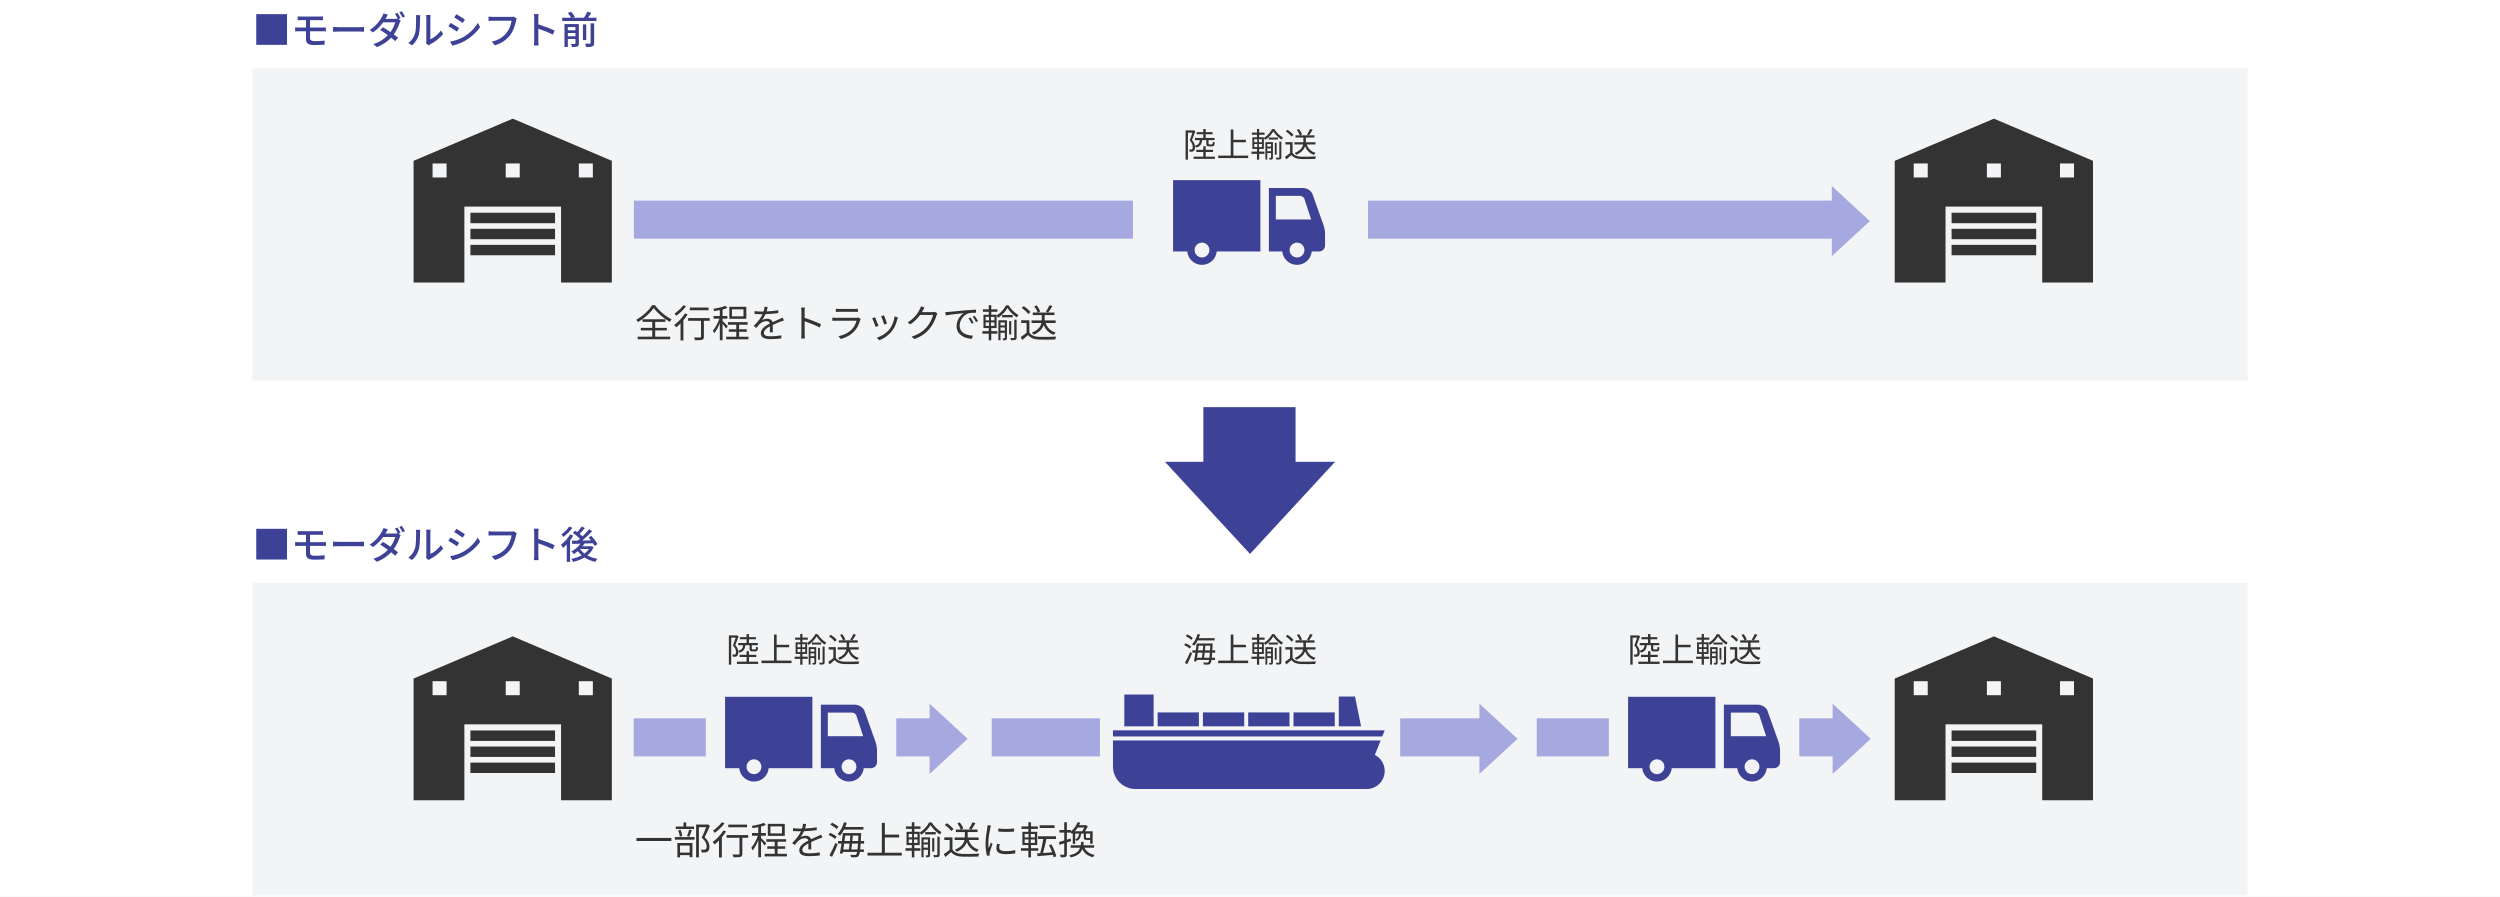 <svg width="1040" height="373" viewBox="0 0 1040 373" fill="none" xmlns="http://www.w3.org/2000/svg">
<rect width="1040" height="373" fill="#EBEBEB"/>
<g clip-path="url(#clip0_76_228)">
<rect width="1440" height="5380.65" transform="translate(-200 -3581)" fill="white"/>
<g clip-path="url(#clip1_76_228)">
<path d="M119.4 5.877V18.677H106.6V5.877H119.4ZM123.832 6.821C124.28 6.853 124.76 6.885 125.32 6.885H132.968C133.496 6.885 133.976 6.869 134.344 6.821V8.421C133.944 8.405 133.544 8.373 132.968 8.373H128.984V11.461H134.136C134.472 11.461 135.176 11.429 135.56 11.397L135.576 13.029C135.16 12.997 134.52 12.997 134.168 12.997H128.984V15.861C128.984 16.709 129.544 17.109 130.936 17.109C132.408 17.109 133.768 17.045 135.096 16.885L135 18.597C133.832 18.677 132.184 18.741 130.664 18.741C128.024 18.741 127.288 17.813 127.288 16.373V12.997H124.392C123.96 12.997 123.24 13.029 122.776 13.061V11.381C123.224 11.429 123.928 11.461 124.392 11.461H127.288V8.373H125.32C124.76 8.373 124.28 8.389 123.832 8.421V6.821ZM138.552 11.221C139.08 11.253 140.072 11.317 140.936 11.317H149.64C150.408 11.317 151.032 11.253 151.432 11.221V13.205C151.08 13.189 150.344 13.125 149.64 13.125H140.936C140.056 13.125 139.096 13.157 138.552 13.205V11.221ZM165.336 5.349C165.736 5.925 166.312 6.917 166.632 7.541L165.752 7.925L166.696 8.501C166.536 8.757 166.36 9.157 166.248 9.477C165.816 10.869 164.984 12.693 163.8 14.293C164.488 14.789 165.112 15.269 165.608 15.669L164.424 17.093C163.96 16.677 163.368 16.181 162.696 15.653C161.272 17.189 159.384 18.613 156.76 19.589L155.32 18.325C158.056 17.493 159.96 16.085 161.352 14.645C160.248 13.829 159.112 13.045 158.184 12.469L159.288 11.333C160.248 11.893 161.368 12.613 162.44 13.349C163.384 12.053 164.136 10.469 164.424 9.301H159.384C158.328 10.757 156.872 12.309 155.16 13.493L153.8 12.453C156.568 10.725 158.136 8.421 158.904 6.981C159.112 6.661 159.4 6.021 159.528 5.557L161.352 6.117C161.032 6.597 160.696 7.221 160.52 7.541C160.456 7.653 160.408 7.749 160.344 7.861H164.2C164.648 7.861 165.08 7.813 165.384 7.701L165.448 7.733C165.128 7.109 164.696 6.309 164.312 5.781L165.336 5.349ZM167.144 4.677C167.576 5.269 168.184 6.277 168.472 6.853L167.432 7.301C167.096 6.629 166.568 5.701 166.12 5.109L167.144 4.677ZM177.24 18.005C177.304 17.733 177.352 17.365 177.352 16.997V7.525C177.352 6.869 177.256 6.341 177.256 6.245H179.112C179.096 6.341 179.032 6.869 179.032 7.525V16.373C180.424 15.749 182.232 14.389 183.384 12.693L184.36 14.069C183 15.877 180.744 17.557 178.904 18.485C178.616 18.645 178.424 18.789 178.296 18.885L177.24 18.005ZM169.864 17.861C171.256 16.901 172.168 15.445 172.632 13.973C173.096 12.549 173.096 9.429 173.096 7.589C173.096 7.045 173.064 6.661 172.968 6.293H174.824C174.808 6.421 174.744 7.013 174.744 7.573C174.744 9.397 174.68 12.805 174.248 14.405C173.768 16.165 172.76 17.733 171.4 18.885L169.864 17.861ZM189.864 5.893C190.856 6.453 192.664 7.637 193.416 8.181L192.472 9.557C191.656 8.965 189.944 7.829 188.952 7.269L189.864 5.893ZM187.224 17.301C189 16.997 190.952 16.405 192.632 15.477C195.304 13.957 197.464 11.813 198.76 9.541L199.736 11.237C198.296 13.413 196.072 15.461 193.48 16.965C191.864 17.909 189.624 18.677 188.168 18.949L187.224 17.301ZM187.432 9.525C188.44 10.053 190.264 11.189 191.016 11.717L190.088 13.141C189.24 12.533 187.544 11.445 186.52 10.901L187.432 9.525ZM214.968 7.717C214.84 7.973 214.76 8.325 214.68 8.645C214.328 10.277 213.592 12.821 212.296 14.517C210.84 16.421 208.84 17.941 205.928 18.853L204.552 17.349C207.688 16.581 209.496 15.221 210.808 13.541C211.912 12.149 212.6 10.101 212.808 8.629H204.952C204.264 8.629 203.624 8.661 203.224 8.693V6.901C203.672 6.965 204.424 7.029 204.952 7.029H212.712C212.984 7.029 213.384 7.013 213.736 6.917L214.968 7.717ZM222.232 16.885V7.637C222.232 7.125 222.184 6.389 222.088 5.845H224.056C224.008 6.373 223.944 7.077 223.944 7.637V10.133C226.072 10.773 229.112 11.909 230.712 12.693L229.992 14.437C228.312 13.525 225.704 12.517 223.944 11.941V16.885C223.944 17.381 223.992 18.357 224.072 18.933H222.104C222.184 18.373 222.232 17.509 222.232 16.885ZM236.216 15.077H239.384V13.717H236.216V15.077ZM239.384 11.269H236.216V12.581H239.384V11.269ZM240.808 10.005V18.053C240.808 18.741 240.664 19.109 240.2 19.317C239.72 19.557 239 19.573 237.992 19.573C237.896 19.205 237.688 18.629 237.496 18.293C238.2 18.325 238.904 18.325 239.096 18.309C239.32 18.293 239.384 18.229 239.384 18.021V16.213H236.216V19.541H234.824V10.005H240.808ZM245.688 17.877V9.701H247.16V17.893C247.16 18.677 246.984 19.077 246.44 19.301C245.912 19.541 245.08 19.589 243.88 19.573C243.816 19.173 243.56 18.533 243.352 18.165C244.248 18.197 245.112 18.197 245.352 18.181C245.608 18.165 245.688 18.101 245.688 17.877ZM243.88 10.149V16.661H242.504V10.149H243.88ZM244.632 7.365H248.136V8.725H233.88V7.365H237.544C237.272 6.789 236.712 5.989 236.216 5.397L237.608 4.917C238.2 5.557 238.872 6.453 239.144 7.061L238.328 7.365H242.936C243.464 6.613 244.024 5.621 244.344 4.869L245.96 5.365C245.528 6.053 245.08 6.757 244.632 7.365Z" fill="#3E4297"/>
<path d="M935 28.357H105V158.357H935V28.357Z" fill="#F3F4F6"/>
<path d="M777.854 91.978L762.024 106.589V99.283H569.083V83.453H762.024V77.364L777.854 91.978Z" fill="#A6A8E0"/>
<path d="M263.684 83.453H471.302V99.283H263.684V83.453Z" fill="#A6A8E0"/>
<path d="M524.328 104.623H506.163C506.014 106.146 505.303 107.559 504.169 108.587C503.035 109.615 501.559 110.185 500.028 110.185C498.498 110.185 497.023 109.615 495.889 108.587C494.755 107.559 494.043 106.146 493.894 104.623H488.003V74.93H524.328V104.623ZM542.155 78.202C542.908 78.243 543.639 78.466 544.286 78.851C544.934 79.236 545.479 79.772 545.875 80.413L550.467 93.324C550.913 94.507 551.167 95.753 551.221 97.016V102.107C551.219 102.774 550.953 103.412 550.482 103.884C550.01 104.355 549.372 104.621 548.705 104.623H545.694C545.545 106.146 544.833 107.56 543.699 108.588C542.566 109.616 541.09 110.185 539.56 110.185C538.029 110.185 536.553 109.616 535.419 108.588C534.285 107.56 533.574 106.146 533.425 104.623H527.856V78.202H542.155ZM540.159 100.997C539.562 100.878 538.943 100.939 538.38 101.172C537.817 101.405 537.336 101.8 536.997 102.307C536.659 102.813 536.477 103.409 536.477 104.018C536.477 104.835 536.803 105.618 537.381 106.196C537.959 106.774 538.742 107.1 539.56 107.101C540.169 107.1 540.764 106.919 541.271 106.58C541.777 106.241 542.172 105.76 542.405 105.197C542.638 104.635 542.699 104.015 542.58 103.418C542.461 102.821 542.167 102.272 541.736 101.841C541.306 101.41 540.757 101.116 540.159 100.997ZM500.628 100.997C500.031 100.878 499.411 100.939 498.848 101.172C498.285 101.405 497.804 101.799 497.465 102.306C497.126 102.812 496.946 103.407 496.945 104.017C496.946 104.835 497.271 105.619 497.85 106.197C498.428 106.775 499.212 107.098 500.029 107.099C500.638 107.098 501.233 106.919 501.739 106.58C502.246 106.241 502.64 105.76 502.873 105.197C503.106 104.634 503.167 104.014 503.048 103.417C502.929 102.82 502.635 102.271 502.204 101.84C501.774 101.409 501.225 101.116 500.628 100.997ZM530.749 91.301H545.433L542.547 82.459C542.358 82.19 542.114 81.965 541.831 81.797C541.549 81.629 541.234 81.522 540.907 81.483H530.749V91.301Z" fill="#3E4297"/>
<path d="M254.524 66.901V117.537H233.393V85.944H193.176V117.537H172.046V66.901L213.307 49.357L254.524 66.901ZM230.897 106.189H195.695V101.854H230.897V106.189ZM230.897 99.517H195.695V95.182H230.897V99.517ZM230.897 92.843H195.695V88.508H230.897V92.843ZM179.944 73.824H185.777V67.991H179.944V73.824ZM210.38 73.824H216.213V67.991H210.38V73.824ZM240.793 73.824H246.626V67.991H240.793V73.824Z" fill="#333333"/>
<path d="M870.685 66.901V117.537H849.554V85.944H809.337V117.537H788.207V66.901L829.469 49.357L870.685 66.901ZM847.058 106.189H811.856V101.854H847.058V106.189ZM847.058 99.517H811.856V95.182H847.058V99.517ZM847.058 92.843H811.856V88.508H847.058V92.843ZM796.105 73.824H801.938V67.991H796.105V73.824ZM826.541 73.824H832.374V67.991H826.541V73.824ZM856.954 73.824H862.787V67.991H856.954V73.824Z" fill="#333333"/>
<path d="M271.28 126.949H272.464C274.128 129.285 276.912 131.621 279.408 132.853C279.104 133.157 278.816 133.573 278.624 133.909C276.176 132.485 273.376 130.133 271.936 128.117C270.656 130.053 268.08 132.421 265.392 133.989C265.248 133.717 264.912 133.301 264.656 133.045C267.392 131.541 270.048 129.013 271.28 126.949ZM272.56 137.445V140.053H278.8V141.141H265.28V140.053H271.344V137.445H266.576V136.389H271.344V133.893H267.296V132.821H276.8V133.893H272.56V136.389H277.408V137.445H272.56ZM294.768 127.941V129.061H286.96V127.941H294.768ZM284.288 126.965L285.424 127.413C284.384 128.821 282.752 130.373 281.328 131.381C281.152 131.125 280.832 130.661 280.624 130.437C281.952 129.541 283.488 128.101 284.288 126.965ZM284.944 130.373L286.048 130.789C285.552 131.605 284.944 132.421 284.288 133.205V141.621H283.104V134.517C282.496 135.141 281.888 135.717 281.296 136.181C281.12 135.941 280.704 135.429 280.464 135.189C282.112 134.021 283.84 132.181 284.944 130.373ZM295.232 132.309V133.445H292.816V140.053C292.816 140.789 292.64 141.157 292.112 141.349C291.568 141.525 290.672 141.525 289.104 141.525C289.056 141.205 288.896 140.709 288.72 140.373C289.856 140.405 290.912 140.405 291.216 140.389C291.52 140.373 291.616 140.309 291.616 140.037V133.445H286.272V132.309H295.232ZM309.296 131.605V128.677H304.496V131.605H309.296ZM310.464 127.637V132.629H303.408V127.637H310.464ZM302.768 135.733L302.048 136.677C301.792 136.229 301.136 135.349 300.592 134.693V141.541H299.44V134.469C298.784 136.085 297.936 137.685 297.12 138.661C297.008 138.325 296.72 137.861 296.528 137.573C297.536 136.453 298.64 134.389 299.28 132.565H296.832V131.445H299.44V129.013C298.656 129.173 297.84 129.301 297.104 129.413C297.04 129.141 296.88 128.757 296.736 128.485C298.528 128.197 300.624 127.733 301.792 127.205L302.624 128.101C302.048 128.341 301.344 128.565 300.592 128.741V131.445H302.592V132.565H300.592V133.541C301.088 133.957 302.448 135.365 302.768 135.733ZM307.472 140.085H311.36V141.157H302.096V140.085H306.288V138.021H303.184V136.981H306.288V135.077H302.816V134.021H311.008V135.077H307.472V136.981H310.656V138.021H307.472V140.085ZM319.36 127.701C319.264 128.181 319.136 128.805 318.896 129.557C320.528 129.477 322.272 129.333 323.776 129.061L323.76 130.245C322.176 130.501 320.192 130.629 318.448 130.693C318.08 131.541 317.552 132.453 317.008 133.173C317.616 132.789 318.544 132.581 319.232 132.581C320.272 132.581 321.12 133.093 321.376 134.021C322.464 133.493 323.44 133.109 324.272 132.725C324.752 132.517 325.136 132.341 325.584 132.101L326.112 133.301C325.696 133.413 325.12 133.637 324.688 133.813C323.792 134.149 322.656 134.613 321.44 135.189C321.456 136.117 321.472 137.477 321.488 138.261H320.256C320.288 137.653 320.304 136.613 320.304 135.765C318.816 136.549 317.776 137.397 317.776 138.453C317.776 139.701 319.024 139.893 320.672 139.893C321.92 139.893 323.632 139.749 325.04 139.509L325.008 140.789C323.792 140.949 322.016 141.077 320.624 141.077C318.336 141.077 316.496 140.581 316.496 138.629C316.496 136.741 318.4 135.557 320.272 134.581C320.112 133.893 319.536 133.589 318.816 133.589C317.808 133.589 316.784 134.085 316.064 134.757C315.6 135.189 315.152 135.781 314.608 136.421L313.52 135.621C315.536 133.669 316.608 132.021 317.216 130.725C316.976 130.725 316.736 130.725 316.512 130.725C315.824 130.725 314.768 130.693 313.888 130.629V129.429C314.736 129.541 315.856 129.605 316.592 129.605C316.928 129.605 317.296 129.605 317.648 129.589C317.872 128.901 318.016 128.181 318.048 127.589L319.36 127.701ZM333.392 138.949V129.637C333.392 129.189 333.36 128.469 333.264 127.973H334.832C334.784 128.469 334.72 129.157 334.72 129.637C334.72 130.309 334.72 131.237 334.72 132.245C336.832 132.885 339.872 134.037 341.552 134.885L341.008 136.245C339.264 135.301 336.496 134.229 334.72 133.669C334.736 136.069 334.736 138.485 334.736 138.949C334.736 139.445 334.768 140.309 334.832 140.837H333.28C333.36 140.325 333.392 139.541 333.392 138.949ZM347.696 128.437C348.112 128.501 348.624 128.517 349.136 128.517H355.424C355.936 128.517 356.496 128.501 356.88 128.437V129.765C356.496 129.733 355.952 129.717 355.408 129.717H349.136C348.64 129.717 348.128 129.733 347.696 129.765V128.437ZM358.048 132.661C357.968 132.805 357.872 133.013 357.84 133.125C357.408 134.709 356.688 136.373 355.504 137.669C353.824 139.509 351.824 140.453 349.776 141.013L348.784 139.877C351.056 139.413 353.056 138.389 354.416 136.949C355.392 135.925 356.032 134.565 356.32 133.413H347.824C347.44 133.413 346.832 133.429 346.256 133.461V132.117C346.848 132.181 347.392 132.213 347.824 132.213H356.256C356.624 132.213 356.96 132.181 357.136 132.085L358.048 132.661ZM367.728 131.141C368 131.781 368.784 133.893 368.992 134.597L367.808 135.013C367.632 134.293 366.896 132.261 366.56 131.541L367.728 131.141ZM373.52 132.037C373.408 132.373 373.344 132.629 373.28 132.837C372.848 134.597 372.16 136.309 371.008 137.749C369.536 139.637 367.584 140.869 365.792 141.557L364.736 140.485C366.592 139.941 368.624 138.725 369.936 137.077C371.072 135.685 371.904 133.653 372.144 131.605L373.52 132.037ZM364.016 131.941C364.336 132.629 365.168 134.725 365.472 135.557L364.256 136.005C364.016 135.173 363.152 132.965 362.832 132.405L364.016 131.941ZM384.592 127.925C384.32 128.341 384.032 128.885 383.888 129.189C383.776 129.413 383.648 129.637 383.504 129.861H387.84C388.272 129.861 388.624 129.813 388.88 129.701L389.952 130.357C389.824 130.581 389.664 130.949 389.584 131.205C389.152 132.821 388.16 134.981 386.736 136.709C385.28 138.485 383.376 139.957 380.368 141.061L379.216 140.021C382.144 139.157 384.144 137.701 385.6 136.005C386.848 134.533 387.824 132.469 388.16 131.013H382.752C381.776 132.357 380.432 133.781 378.688 134.949L377.584 134.117C380.336 132.469 381.92 130.149 382.608 128.709C382.768 128.437 383.008 127.861 383.104 127.445L384.592 127.925ZM393.264 129.829C393.872 129.813 394.384 129.781 394.688 129.749C395.728 129.637 398.752 129.333 401.696 129.093C403.44 128.949 404.944 128.853 406.016 128.805V130.085C405.104 130.085 403.696 130.101 402.88 130.341C400.608 131.077 399.216 133.509 399.216 135.413C399.216 138.533 402.128 139.525 404.736 139.621L404.272 140.949C401.312 140.837 397.936 139.253 397.936 135.685C397.936 133.189 399.456 131.157 400.928 130.277C399.216 130.469 395.136 130.853 393.408 131.221L393.264 129.829ZM403.712 132.053C404.08 132.581 404.688 133.573 405.024 134.277L404.208 134.661C403.84 133.893 403.376 133.061 402.896 132.405L403.712 132.053ZM405.456 131.381C405.84 131.909 406.48 132.885 406.848 133.589L406.016 133.989C405.632 133.205 405.168 132.421 404.672 131.749L405.456 131.381ZM410.016 134.117V135.573H411.44V134.117H410.016ZM410.016 131.829V133.269H411.44V131.829H410.016ZM413.68 133.269V131.829H412.24V133.269H413.68ZM413.68 135.573V134.117H412.24V135.573H413.68ZM412.368 136.469V137.749H414.88V138.805H412.368V141.589H411.312V138.805H408.688V137.749H411.312V136.469H409.12V130.933H411.312V129.717H408.88V128.693H411.312V126.965H412.368V128.693H414.928V129.717H412.368V130.933H414.592V136.469H412.368ZM416.208 137.541H418.016V136.213H416.208V137.541ZM418.016 134.133H416.208V135.365H418.016V134.133ZM418.896 133.237V140.549C418.896 140.981 418.816 141.237 418.56 141.397C418.288 141.557 417.904 141.557 417.312 141.557C417.296 141.333 417.168 140.949 417.072 140.709H417.872C417.984 140.709 418.016 140.661 418.016 140.549V138.437H416.208V141.525H415.328V133.237H418.896ZM421.28 131.045V132.005H416.88V131.045H421.28ZM420.672 133.573V139.173H419.792V133.573H420.672ZM421.936 140.405V132.981H422.912V140.421C422.912 140.933 422.8 141.205 422.448 141.381C422.064 141.509 421.504 141.525 420.576 141.525C420.528 141.285 420.4 140.885 420.272 140.629C420.928 140.645 421.52 140.645 421.696 140.629C421.872 140.613 421.936 140.581 421.936 140.405ZM418.512 127.029H419.568C420.56 128.645 422.16 130.229 423.648 131.045C423.44 131.301 423.184 131.749 423.008 132.069C421.536 131.141 419.984 129.557 419.088 128.133C418.288 129.541 416.832 131.173 415.216 132.197C415.088 131.909 414.816 131.493 414.624 131.221C416.24 130.277 417.76 128.533 418.512 127.029ZM436.576 126.965L437.792 127.365C437.232 128.277 436.592 129.333 436.064 130.005L435.088 129.653C435.6 128.917 436.256 127.765 436.576 126.965ZM439.136 134.357H434.992C435.664 136.357 437.024 137.717 439.168 138.325C438.896 138.565 438.576 139.013 438.416 139.317C436.336 138.597 434.992 137.237 434.208 135.205C433.712 136.645 432.576 138.117 430.032 139.253C429.872 139.013 429.504 138.597 429.248 138.373C432.016 137.253 432.944 135.733 433.232 134.357H429.12V133.285H433.36C433.376 133.125 433.376 132.981 433.376 132.837V131.061H429.632V130.005H431.632C431.44 129.285 430.848 128.213 430.256 127.429L431.264 127.029C431.888 127.797 432.496 128.853 432.72 129.573L431.76 130.005H438.656V131.061H434.56V132.853C434.56 132.997 434.56 133.141 434.544 133.285H439.136V134.357ZM428.672 129.829L427.728 130.613C427.232 129.845 426.048 128.789 425.008 128.085L425.888 127.365C426.912 128.037 428.128 129.061 428.672 129.829ZM428.224 133.237V138.341C428.976 139.509 430.368 140.053 432.208 140.133C433.952 140.197 437.504 140.149 439.376 140.021C439.248 140.309 439.04 140.869 438.992 141.237C437.248 141.301 433.968 141.333 432.208 141.269C430.128 141.189 428.704 140.613 427.68 139.381C426.912 140.053 426.112 140.741 425.264 141.429L424.624 140.229C425.36 139.749 426.256 139.077 427.056 138.405V134.357H424.832V133.237H428.224Z" fill="#333333"/>
<path d="M501.828 58.301H500.078C499.924 59.925 499.378 60.863 497.6 61.423C497.516 61.199 497.292 60.877 497.082 60.709C497.11 60.891 497.124 61.073 497.124 61.255C497.124 62.011 496.956 62.585 496.564 62.851C496.382 62.991 496.116 63.075 495.836 63.103C495.556 63.145 495.22 63.145 494.898 63.131C494.884 62.865 494.786 62.459 494.632 62.179C494.954 62.221 495.22 62.221 495.43 62.207C495.612 62.207 495.766 62.165 495.892 62.095C496.088 61.941 496.172 61.563 496.172 61.143C496.172 60.401 495.906 59.463 494.912 58.399C495.318 57.391 495.724 56.131 496.032 55.179H494.184V66.421H493.204V54.241H496.41L496.578 54.199L497.278 54.619C496.858 55.753 496.34 57.167 495.878 58.273C496.662 59.155 496.97 59.953 497.082 60.653C498.552 60.233 499 59.561 499.14 58.301H497.11V57.391H500.568V55.851H497.824V54.955H500.568V53.667H501.576V54.955H504.432V55.851H501.576V57.391H505.258V58.301H502.752V59.743C502.752 60.023 502.78 60.065 503.116 60.065H504.152C504.432 60.065 504.502 59.939 504.53 58.917C504.712 59.071 505.09 59.197 505.342 59.267C505.258 60.569 504.992 60.891 504.278 60.891H502.99C502.038 60.891 501.828 60.639 501.828 59.743V58.301ZM501.576 65.161H505.398V66.099H496.55V65.161H500.568V63.229H497.656V62.319H500.568V60.807H501.576V62.319H504.614V63.229H501.576V65.161ZM513.084 64.727H519.244V65.763H506.77V64.727H511.992V53.863H513.084V58.147H518.292V59.183H513.084V64.727ZM521.764 59.897V61.171H523.01V59.897H521.764ZM521.764 57.895V59.155H523.01V57.895H521.764ZM524.97 59.155V57.895H523.71V59.155H524.97ZM524.97 61.171V59.897H523.71V61.171H524.97ZM523.822 61.955V63.075H526.02V63.999H523.822V66.435H522.898V63.999H520.602V63.075H522.898V61.955H520.98V57.111H522.898V56.047H520.77V55.151H522.898V53.639H523.822V55.151H526.062V56.047H523.822V57.111H525.768V61.955H523.822ZM527.182 62.893H528.764V61.731H527.182V62.893ZM528.764 59.911H527.182V60.989H528.764V59.911ZM529.534 59.127V65.525C529.534 65.903 529.464 66.127 529.24 66.267C529.002 66.407 528.666 66.407 528.148 66.407C528.134 66.211 528.022 65.875 527.938 65.665H528.638C528.736 65.665 528.764 65.623 528.764 65.525V63.677H527.182V66.379H526.412V59.127H529.534ZM531.62 57.209V58.049H527.77V57.209H531.62ZM531.088 59.421V64.321H530.318V59.421H531.088ZM532.194 65.399V58.903H533.048V65.413C533.048 65.861 532.95 66.099 532.642 66.253C532.306 66.365 531.816 66.379 531.004 66.379C530.962 66.169 530.85 65.819 530.738 65.595C531.312 65.609 531.83 65.609 531.984 65.595C532.138 65.581 532.194 65.553 532.194 65.399ZM529.198 53.695H530.122C530.99 55.109 532.39 56.495 533.692 57.209C533.51 57.433 533.286 57.825 533.132 58.105C531.844 57.293 530.486 55.907 529.702 54.661C529.002 55.893 527.728 57.321 526.314 58.217C526.202 57.965 525.964 57.601 525.796 57.363C527.21 56.537 528.54 55.011 529.198 53.695ZM545.004 53.639L546.068 53.989C545.578 54.787 545.018 55.711 544.556 56.299L543.702 55.991C544.15 55.347 544.724 54.339 545.004 53.639ZM547.244 60.107H543.618C544.206 61.857 545.396 63.047 547.272 63.579C547.034 63.789 546.754 64.181 546.614 64.447C544.794 63.817 543.618 62.627 542.932 60.849C542.498 62.109 541.504 63.397 539.278 64.391C539.138 64.181 538.816 63.817 538.592 63.621C541.014 62.641 541.826 61.311 542.078 60.107H538.48V59.169H542.19C542.204 59.029 542.204 58.903 542.204 58.777V57.223H538.928V56.299H540.678C540.51 55.669 539.992 54.731 539.474 54.045L540.356 53.695C540.902 54.367 541.434 55.291 541.63 55.921L540.79 56.299H546.824V57.223H543.24V58.791C543.24 58.917 543.24 59.043 543.226 59.169H547.244V60.107ZM538.088 56.145L537.262 56.831C536.828 56.159 535.792 55.235 534.882 54.619L535.652 53.989C536.548 54.577 537.612 55.473 538.088 56.145ZM537.696 59.127V63.593C538.354 64.615 539.572 65.091 541.182 65.161C542.708 65.217 545.816 65.175 547.454 65.063C547.342 65.315 547.16 65.805 547.118 66.127C545.592 66.183 542.722 66.211 541.182 66.155C539.362 66.085 538.116 65.581 537.22 64.503C536.548 65.091 535.848 65.693 535.106 66.295L534.546 65.245C535.19 64.825 535.974 64.237 536.674 63.649V60.107H534.728V59.127H537.696Z" fill="#333333"/>
<path d="M538.949 192.099H555.4L520 230.448L484.6 192.099H500.599V169.357H538.949V192.099Z" fill="#3E4297"/>
<path d="M119.4 219.968V232.768H106.6V219.968H119.4ZM123.832 220.912C124.28 220.944 124.76 220.976 125.32 220.976H132.968C133.496 220.976 133.976 220.96 134.344 220.912V222.512C133.944 222.496 133.544 222.464 132.968 222.464H128.984V225.552H134.136C134.472 225.552 135.176 225.52 135.56 225.488L135.576 227.12C135.16 227.088 134.52 227.088 134.168 227.088H128.984V229.952C128.984 230.8 129.544 231.2 130.936 231.2C132.408 231.2 133.768 231.136 135.096 230.976L135 232.688C133.832 232.768 132.184 232.832 130.664 232.832C128.024 232.832 127.288 231.904 127.288 230.464V227.088H124.392C123.96 227.088 123.24 227.12 122.776 227.152V225.472C123.224 225.52 123.928 225.552 124.392 225.552H127.288V222.464H125.32C124.76 222.464 124.28 222.48 123.832 222.512V220.912ZM138.552 225.312C139.08 225.344 140.072 225.408 140.936 225.408H149.64C150.408 225.408 151.032 225.344 151.432 225.312V227.296C151.08 227.28 150.344 227.216 149.64 227.216H140.936C140.056 227.216 139.096 227.248 138.552 227.296V225.312ZM165.336 219.44C165.736 220.016 166.312 221.008 166.632 221.632L165.752 222.016L166.696 222.592C166.536 222.848 166.36 223.248 166.248 223.568C165.816 224.96 164.984 226.784 163.8 228.384C164.488 228.88 165.112 229.36 165.608 229.76L164.424 231.184C163.96 230.768 163.368 230.272 162.696 229.744C161.272 231.28 159.384 232.704 156.76 233.68L155.32 232.416C158.056 231.584 159.96 230.176 161.352 228.736C160.248 227.92 159.112 227.136 158.184 226.56L159.288 225.424C160.248 225.984 161.368 226.704 162.44 227.44C163.384 226.144 164.136 224.56 164.424 223.392H159.384C158.328 224.848 156.872 226.4 155.16 227.584L153.8 226.544C156.568 224.816 158.136 222.512 158.904 221.072C159.112 220.752 159.4 220.112 159.528 219.648L161.352 220.208C161.032 220.688 160.696 221.312 160.52 221.632C160.456 221.744 160.408 221.84 160.344 221.952H164.2C164.648 221.952 165.08 221.904 165.384 221.792L165.448 221.824C165.128 221.2 164.696 220.4 164.312 219.872L165.336 219.44ZM167.144 218.768C167.576 219.36 168.184 220.368 168.472 220.944L167.432 221.392C167.096 220.72 166.568 219.792 166.12 219.2L167.144 218.768ZM177.24 232.096C177.304 231.824 177.352 231.456 177.352 231.088V221.616C177.352 220.96 177.256 220.432 177.256 220.336H179.112C179.096 220.432 179.032 220.96 179.032 221.616V230.464C180.424 229.84 182.232 228.48 183.384 226.784L184.36 228.16C183 229.968 180.744 231.648 178.904 232.576C178.616 232.736 178.424 232.88 178.296 232.976L177.24 232.096ZM169.864 231.952C171.256 230.992 172.168 229.536 172.632 228.064C173.096 226.64 173.096 223.52 173.096 221.68C173.096 221.136 173.064 220.752 172.968 220.384H174.824C174.808 220.512 174.744 221.104 174.744 221.664C174.744 223.488 174.68 226.896 174.248 228.496C173.768 230.256 172.76 231.824 171.4 232.976L169.864 231.952ZM189.864 219.984C190.856 220.544 192.664 221.728 193.416 222.272L192.472 223.648C191.656 223.056 189.944 221.92 188.952 221.36L189.864 219.984ZM187.224 231.392C189 231.088 190.952 230.496 192.632 229.568C195.304 228.048 197.464 225.904 198.76 223.632L199.736 225.328C198.296 227.504 196.072 229.552 193.48 231.056C191.864 232 189.624 232.768 188.168 233.04L187.224 231.392ZM187.432 223.616C188.44 224.144 190.264 225.28 191.016 225.808L190.088 227.232C189.24 226.624 187.544 225.536 186.52 224.992L187.432 223.616ZM214.968 221.808C214.84 222.064 214.76 222.416 214.68 222.736C214.328 224.368 213.592 226.912 212.296 228.608C210.84 230.512 208.84 232.032 205.928 232.944L204.552 231.44C207.688 230.672 209.496 229.312 210.808 227.632C211.912 226.24 212.6 224.192 212.808 222.72H204.952C204.264 222.72 203.624 222.752 203.224 222.784V220.992C203.672 221.056 204.424 221.12 204.952 221.12H212.712C212.984 221.12 213.384 221.104 213.736 221.008L214.968 221.808ZM222.232 230.976V221.728C222.232 221.216 222.184 220.48 222.088 219.936H224.056C224.008 220.464 223.944 221.168 223.944 221.728V224.224C226.072 224.864 229.112 226 230.712 226.784L229.992 228.528C228.312 227.616 225.704 226.608 223.944 226.032V230.976C223.944 231.472 223.992 232.448 224.072 233.024H222.104C222.184 232.464 222.232 231.6 222.232 230.976ZM236.792 219.024L238.136 219.536C237.176 220.912 235.704 222.416 234.344 223.36C234.168 223.072 233.784 222.544 233.544 222.288C234.744 221.456 236.12 220.128 236.792 219.024ZM237.144 222.336L238.456 222.8C238.088 223.472 237.64 224.144 237.16 224.8V233.744H235.768V226.464C235.256 227.024 234.728 227.536 234.2 227.952C234.056 227.648 233.624 226.912 233.384 226.592C234.792 225.568 236.248 223.952 237.144 222.336ZM241.352 228.384L241.32 228.432C241.784 229.12 242.408 229.744 243.128 230.288C243.88 229.744 244.504 229.104 244.968 228.384H241.352ZM246.024 227.2L246.936 227.616C246.36 229.024 245.464 230.144 244.344 231.056C245.56 231.712 247 232.192 248.552 232.464C248.248 232.768 247.848 233.36 247.656 233.744C245.96 233.376 244.44 232.752 243.144 231.904C241.736 232.768 240.104 233.376 238.392 233.76C238.248 233.392 237.944 232.784 237.672 232.496C239.208 232.224 240.696 231.728 241.976 231.024C241.368 230.512 240.84 229.92 240.376 229.28C239.832 229.76 239.256 230.16 238.68 230.512C238.488 230.224 238.008 229.648 237.688 229.408C239.144 228.656 240.552 227.504 241.48 226.176C240.2 226.208 239.016 226.24 238.024 226.272L237.896 224.928C238.6 224.928 239.432 224.912 240.36 224.896C240.648 224.656 240.968 224.384 241.272 224.112C240.536 223.344 239.352 222.4 238.328 221.728L239.224 220.768C239.512 220.96 239.832 221.152 240.152 221.376C240.824 220.656 241.56 219.712 242.024 218.992L243.32 219.664C242.616 220.496 241.816 221.408 241.112 222.096C241.576 222.448 241.992 222.8 242.328 223.136C243.352 222.144 244.328 221.104 245.048 220.192L246.376 220.928C245.16 222.208 243.64 223.68 242.216 224.864C243.384 224.848 244.616 224.832 245.864 224.8C245.528 224.352 245.176 223.936 244.84 223.552L246.008 222.928C246.968 223.968 248.088 225.408 248.536 226.384L247.304 227.104C247.16 226.784 246.936 226.4 246.68 225.984C245.496 226.032 244.28 226.08 243.128 226.112C242.888 226.496 242.632 226.88 242.344 227.248H245.768L246.024 227.2Z" fill="#3E4297"/>
<path d="M935 242.448H105V372.448H935V242.448Z" fill="#F3F4F6"/>
<path d="M402.549 307.353L386.719 321.964V314.658H372.844V298.828H386.719V292.739L402.549 307.353Z" fill="#A6A8E0"/>
<path d="M778.207 307.353L762.377 321.964V314.658H748.502V298.828H762.377V292.739L778.207 307.353Z" fill="#A6A8E0"/>
<path d="M631.28 307.353L615.45 321.964V314.658H582.485V298.828H615.45V292.739L631.28 307.353Z" fill="#A6A8E0"/>
<path d="M263.623 298.827H293.623V314.657H263.623V298.827Z" fill="#A6A8E0"/>
<path d="M639.28 298.827H669.28V314.657H639.28V298.827Z" fill="#A6A8E0"/>
<path d="M412.549 298.827H457.585V314.657H412.549V298.827Z" fill="#A6A8E0"/>
<path d="M337.951 319.568H319.786C319.637 321.091 318.926 322.504 317.792 323.532C316.658 324.56 315.182 325.13 313.651 325.13C312.121 325.13 310.646 324.56 309.512 323.532C308.378 322.504 307.666 321.091 307.517 319.568H301.626V289.875H337.951V319.568ZM355.778 293.147C356.53 293.189 357.262 293.411 357.909 293.796C358.557 294.181 359.102 294.717 359.498 295.358L364.09 308.27C364.536 309.452 364.79 310.698 364.844 311.961V317.053C364.842 317.719 364.576 318.358 364.104 318.829C363.633 319.3 362.995 319.566 362.328 319.568H359.317C359.168 321.092 358.456 322.505 357.322 323.533C356.188 324.561 354.713 325.13 353.183 325.13C351.652 325.13 350.176 324.561 349.042 323.533C347.908 322.505 347.197 321.092 347.048 319.568H341.479V293.147H355.778ZM353.782 315.942C353.185 315.824 352.566 315.884 352.003 316.117C351.44 316.35 350.959 316.746 350.62 317.252C350.282 317.758 350.1 318.354 350.1 318.963C350.1 319.78 350.426 320.564 351.004 321.142C351.582 321.72 352.365 322.045 353.183 322.046C353.792 322.046 354.387 321.864 354.894 321.525C355.4 321.187 355.795 320.705 356.028 320.143C356.261 319.58 356.322 318.961 356.203 318.363C356.084 317.766 355.79 317.217 355.359 316.786C354.929 316.355 354.38 316.061 353.782 315.942ZM314.251 315.942C313.654 315.823 313.034 315.884 312.471 316.117C311.908 316.35 311.427 316.745 311.088 317.251C310.749 317.757 310.569 318.353 310.568 318.962C310.569 319.78 310.894 320.564 311.473 321.143C312.051 321.72 312.835 322.044 313.652 322.044C314.261 322.043 314.856 321.864 315.362 321.525C315.869 321.187 316.263 320.705 316.496 320.143C316.729 319.58 316.79 318.96 316.671 318.362C316.552 317.765 316.258 317.216 315.827 316.785C315.397 316.355 314.848 316.061 314.251 315.942ZM344.372 306.246H359.056L356.17 297.404C355.981 297.136 355.737 296.91 355.454 296.742C355.172 296.574 354.857 296.467 354.53 296.429H344.372V306.246Z" fill="#3E4297"/>
<path d="M713.608 319.568H695.443C695.294 321.091 694.582 322.504 693.448 323.532C692.314 324.56 690.839 325.13 689.309 325.13C687.778 325.13 686.302 324.56 685.168 323.532C684.034 322.504 683.323 321.091 683.174 319.568H677.283V289.875H713.608V319.568ZM731.435 293.147C732.187 293.189 732.919 293.411 733.566 293.796C734.214 294.181 734.76 294.717 735.155 295.358L739.747 308.27C740.193 309.452 740.447 310.698 740.501 311.961V317.053C740.499 317.719 740.233 318.358 739.762 318.829C739.29 319.3 738.652 319.566 737.985 319.568H734.974C734.824 321.092 734.113 322.505 732.979 323.533C731.846 324.561 730.37 325.13 728.84 325.13C727.309 325.13 725.833 324.561 724.699 323.533C723.565 322.505 722.855 321.092 722.705 319.568H717.135V293.147H731.435ZM729.439 315.942C728.842 315.824 728.223 315.884 727.66 316.117C727.097 316.35 726.616 316.746 726.277 317.252C725.939 317.758 725.757 318.354 725.757 318.963C725.757 319.78 726.082 320.564 726.66 321.142C727.238 321.72 728.022 322.045 728.84 322.046C729.449 322.046 730.044 321.864 730.551 321.525C731.057 321.187 731.452 320.705 731.685 320.143C731.917 319.58 731.978 318.961 731.859 318.363C731.74 317.766 731.447 317.217 731.017 316.786C730.586 316.355 730.037 316.061 729.439 315.942ZM689.907 315.942C689.31 315.824 688.691 315.884 688.128 316.117C687.565 316.35 687.084 316.745 686.745 317.251C686.406 317.757 686.225 318.353 686.225 318.962C686.225 319.78 686.551 320.564 687.13 321.143C687.708 321.72 688.492 322.044 689.309 322.044C689.917 322.043 690.512 321.864 691.019 321.525C691.525 321.187 691.919 320.705 692.152 320.143C692.385 319.58 692.447 318.96 692.328 318.362C692.209 317.765 691.915 317.216 691.484 316.785C691.054 316.355 690.505 316.061 689.907 315.942ZM720.029 306.246H734.713L731.827 297.404C731.638 297.136 731.394 296.91 731.111 296.742C730.829 296.574 730.513 296.467 730.187 296.429H720.029V306.246Z" fill="#3E4297"/>
<path d="M254.524 282.276V332.912H233.394V301.319H193.176V332.912H172.046V282.276L213.308 264.732L254.524 282.276ZM230.897 321.564H195.695V317.229H230.897V321.564ZM230.897 314.892H195.695V310.557H230.897V314.892ZM230.897 308.218H195.695V303.883H230.897V308.218ZM179.944 289.199H185.777V283.366H179.944V289.199ZM210.38 289.199H216.213V283.366H210.38V289.199ZM240.793 289.199H246.626V283.366H240.793V289.199Z" fill="#333333"/>
<path d="M870.685 282.276V332.912H849.554V301.319H809.337V332.912H788.207V282.276L829.469 264.732L870.685 282.276ZM847.058 321.564H811.856V317.229H847.058V321.564ZM847.058 314.892H811.856V310.557H847.058V314.892ZM847.058 308.218H811.856V303.883H847.058V308.218ZM796.105 289.199H801.938V283.366H796.105V289.199ZM826.541 289.199H832.374V283.366H826.541V289.199ZM856.954 289.199H862.787V283.366H856.954V289.199Z" fill="#333333"/>
<path d="M264.768 348.568H279.296V349.864H264.768V348.568ZM288.72 343.832V344.872H281.136V343.832H284.336V342.12H285.472V343.832H288.72ZM286.752 348.072L285.792 347.832C286.096 347.096 286.496 345.912 286.688 345.112L287.808 345.384C287.472 346.312 287.088 347.368 286.752 348.072ZM283.84 347.784L282.816 348.024C282.736 347.32 282.448 346.248 282.112 345.432L283.104 345.224C283.472 346.008 283.76 347.096 283.84 347.784ZM286.896 351.752H282.896V354.696H286.896V351.752ZM281.792 356.68V350.696H288.048V356.584H286.896V355.736H282.896V356.68H281.792ZM280.72 349.304V348.216H288.944V349.304H280.72ZM294.48 342.952L295.344 343.512C294.688 345.016 293.872 346.856 293.12 348.312C294.72 349.784 295.12 351.048 295.136 352.184C295.136 353.16 294.912 353.896 294.352 354.264C294.064 354.456 293.728 354.568 293.312 354.616C292.912 354.664 292.384 354.664 291.92 354.648C291.904 354.312 291.792 353.8 291.584 353.464C292.08 353.512 292.512 353.512 292.848 353.496C293.088 353.48 293.344 353.432 293.536 353.32C293.872 353.112 293.968 352.632 293.968 352.056C293.968 351.048 293.52 349.864 291.904 348.472C292.56 347.128 293.264 345.4 293.76 344.12H290.736V356.664H289.584V343H294.288L294.48 342.952ZM310.768 343.032V344.152H302.96V343.032H310.768ZM300.288 342.056L301.424 342.504C300.384 343.912 298.752 345.464 297.328 346.472C297.152 346.216 296.832 345.752 296.624 345.528C297.952 344.632 299.488 343.192 300.288 342.056ZM300.944 345.464L302.048 345.88C301.552 346.696 300.944 347.512 300.288 348.296V356.712H299.104V349.608C298.496 350.232 297.888 350.808 297.296 351.272C297.12 351.032 296.704 350.52 296.464 350.28C298.112 349.112 299.84 347.272 300.944 345.464ZM311.232 347.4V348.536H308.816V355.144C308.816 355.88 308.64 356.248 308.112 356.44C307.568 356.616 306.672 356.616 305.104 356.616C305.056 356.296 304.896 355.8 304.72 355.464C305.856 355.496 306.912 355.496 307.216 355.48C307.52 355.464 307.616 355.4 307.616 355.128V348.536H302.272V347.4H311.232ZM325.296 346.696V343.768H320.496V346.696H325.296ZM326.464 342.728V347.72H319.408V342.728H326.464ZM318.768 350.824L318.048 351.768C317.792 351.32 317.136 350.44 316.592 349.784V356.632H315.44V349.56C314.784 351.176 313.936 352.776 313.12 353.752C313.008 353.416 312.72 352.952 312.528 352.664C313.536 351.544 314.64 349.48 315.28 347.656H312.832V346.536H315.44V344.104C314.656 344.264 313.84 344.392 313.104 344.504C313.04 344.232 312.88 343.848 312.736 343.576C314.528 343.288 316.624 342.824 317.792 342.296L318.624 343.192C318.048 343.432 317.344 343.656 316.592 343.832V346.536H318.592V347.656H316.592V348.632C317.088 349.048 318.448 350.456 318.768 350.824ZM323.472 355.176H327.36V356.248H318.096V355.176H322.288V353.112H319.184V352.072H322.288V350.168H318.816V349.112H327.008V350.168H323.472V352.072H326.656V353.112H323.472V355.176ZM335.36 342.792C335.264 343.272 335.136 343.896 334.896 344.648C336.528 344.568 338.272 344.424 339.776 344.152L339.76 345.336C338.176 345.592 336.192 345.72 334.448 345.784C334.08 346.632 333.552 347.544 333.008 348.264C333.616 347.88 334.544 347.672 335.232 347.672C336.272 347.672 337.12 348.184 337.376 349.112C338.464 348.584 339.44 348.2 340.272 347.816C340.752 347.608 341.136 347.432 341.584 347.192L342.112 348.392C341.696 348.504 341.12 348.728 340.688 348.904C339.792 349.24 338.656 349.704 337.44 350.28C337.456 351.208 337.472 352.568 337.488 353.352H336.256C336.288 352.744 336.304 351.704 336.304 350.856C334.816 351.64 333.776 352.488 333.776 353.544C333.776 354.792 335.024 354.984 336.672 354.984C337.92 354.984 339.632 354.84 341.04 354.6L341.008 355.88C339.792 356.04 338.016 356.168 336.624 356.168C334.336 356.168 332.496 355.672 332.496 353.72C332.496 351.832 334.4 350.648 336.272 349.672C336.112 348.984 335.536 348.68 334.816 348.68C333.808 348.68 332.784 349.176 332.064 349.848C331.6 350.28 331.152 350.872 330.608 351.512L329.52 350.712C331.536 348.76 332.608 347.112 333.216 345.816C332.976 345.816 332.736 345.816 332.512 345.816C331.824 345.816 330.768 345.784 329.888 345.72V344.52C330.736 344.632 331.856 344.696 332.592 344.696C332.928 344.696 333.296 344.696 333.648 344.68C333.872 343.992 334.016 343.272 334.048 342.68L335.36 342.792ZM359.184 345.128H351.12C350.624 346.104 350.064 346.968 349.472 347.64C349.248 347.448 348.736 347.112 348.448 346.968C349.6 345.784 350.544 343.928 351.088 342.056L352.272 342.312C352.08 342.904 351.872 343.48 351.632 344.04H359.184V345.128ZM348.8 343.96L348.096 344.888C347.552 344.328 346.4 343.56 345.456 343.08L346.128 342.232C347.072 342.68 348.24 343.384 348.8 343.96ZM348.064 348.056L347.36 349.016C346.816 348.472 345.648 347.768 344.688 347.32L345.344 346.456C346.304 346.872 347.488 347.528 348.064 348.056ZM346.112 356.472L345.056 355.784C345.776 354.536 346.8 352.44 347.552 350.616L348.464 351.288C347.792 352.984 346.896 354.968 346.112 356.472ZM354.16 353.368H356.72C356.8 352.728 356.864 351.928 356.928 350.936H354.464C354.368 351.832 354.256 352.664 354.16 353.368ZM353.44 350.936H351.168C351.056 351.784 350.928 352.616 350.816 353.368H353.136C353.232 352.664 353.344 351.816 353.44 350.936ZM353.744 347.608H351.6C351.52 348.328 351.424 349.08 351.312 349.848H353.552C353.632 349.08 353.696 348.312 353.744 347.608ZM354.576 349.848H356.992C357.024 349.176 357.056 348.44 357.088 347.608H354.768C354.72 348.312 354.64 349.08 354.576 349.848ZM359.472 350.936H358.032C357.968 351.912 357.904 352.712 357.84 353.368H359.376V354.408H357.696C357.568 355.304 357.392 355.8 357.168 356.056C356.88 356.456 356.56 356.568 356.08 356.616C355.616 356.664 354.832 356.648 354.048 356.6C354.032 356.296 353.936 355.864 353.744 355.608C354.576 355.672 355.296 355.672 355.6 355.672C355.888 355.672 356.064 355.64 356.208 355.448C356.336 355.288 356.464 354.968 356.576 354.408H350.64L350.512 355.144L349.376 355.032C349.6 353.96 349.84 352.472 350.064 350.936H348.592V349.848H350.224C350.384 348.696 350.528 347.56 350.624 346.568H358.24C358.24 346.568 358.224 346.984 358.224 347.112C358.176 348.136 358.128 349.032 358.096 349.848H359.472V350.936ZM368.096 354.728H375.136V355.912H360.88V354.728H366.848V342.312H368.096V347.208H374.048V348.392H368.096V354.728ZM378.016 349.208V350.664H379.44V349.208H378.016ZM378.016 346.92V348.36H379.44V346.92H378.016ZM381.68 348.36V346.92H380.24V348.36H381.68ZM381.68 350.664V349.208H380.24V350.664H381.68ZM380.368 351.56V352.84H382.88V353.896H380.368V356.68H379.312V353.896H376.688V352.84H379.312V351.56H377.12V346.024H379.312V344.808H376.88V343.784H379.312V342.056H380.368V343.784H382.928V344.808H380.368V346.024H382.592V351.56H380.368ZM384.208 352.632H386.016V351.304H384.208V352.632ZM386.016 349.224H384.208V350.456H386.016V349.224ZM386.896 348.328V355.64C386.896 356.072 386.816 356.328 386.56 356.488C386.288 356.648 385.904 356.648 385.312 356.648C385.296 356.424 385.168 356.04 385.072 355.8H385.872C385.984 355.8 386.016 355.752 386.016 355.64V353.528H384.208V356.616H383.328V348.328H386.896ZM389.28 346.136V347.096H384.88V346.136H389.28ZM388.672 348.664V354.264H387.792V348.664H388.672ZM389.936 355.496V348.072H390.912V355.512C390.912 356.024 390.8 356.296 390.448 356.472C390.064 356.6 389.504 356.616 388.576 356.616C388.528 356.376 388.4 355.976 388.272 355.72C388.928 355.736 389.52 355.736 389.696 355.72C389.872 355.704 389.936 355.672 389.936 355.496ZM386.512 342.12H387.568C388.56 343.736 390.16 345.32 391.648 346.136C391.44 346.392 391.184 346.84 391.008 347.16C389.536 346.232 387.984 344.648 387.088 343.224C386.288 344.632 384.832 346.264 383.216 347.288C383.088 347 382.816 346.584 382.624 346.312C384.24 345.368 385.76 343.624 386.512 342.12ZM404.576 342.056L405.792 342.456C405.232 343.368 404.592 344.424 404.064 345.096L403.088 344.744C403.6 344.008 404.256 342.856 404.576 342.056ZM407.136 349.448H402.992C403.664 351.448 405.024 352.808 407.168 353.416C406.896 353.656 406.576 354.104 406.416 354.408C404.336 353.688 402.992 352.328 402.208 350.296C401.712 351.736 400.576 353.208 398.032 354.344C397.872 354.104 397.504 353.688 397.248 353.464C400.016 352.344 400.944 350.824 401.232 349.448H397.12V348.376H401.36C401.376 348.216 401.376 348.072 401.376 347.928V346.152H397.632V345.096H399.632C399.44 344.376 398.848 343.304 398.256 342.52L399.264 342.12C399.888 342.888 400.496 343.944 400.72 344.664L399.76 345.096H406.656V346.152H402.56V347.944C402.56 348.088 402.56 348.232 402.544 348.376H407.136V349.448ZM396.672 344.92L395.728 345.704C395.232 344.936 394.048 343.88 393.008 343.176L393.888 342.456C394.912 343.128 396.128 344.152 396.672 344.92ZM396.224 348.328V353.432C396.976 354.6 398.368 355.144 400.208 355.224C401.952 355.288 405.504 355.24 407.376 355.112C407.248 355.4 407.04 355.96 406.992 356.328C405.248 356.392 401.968 356.424 400.208 356.36C398.128 356.28 396.704 355.704 395.68 354.472C394.912 355.144 394.112 355.832 393.264 356.52L392.624 355.32C393.36 354.84 394.256 354.168 395.056 353.496V349.448H392.832V348.328H396.224ZM415.296 344.648C417.04 344.936 420.272 344.872 421.872 344.632V345.928C420.16 346.12 417.056 346.12 415.296 345.928V344.648ZM415.92 351.16C415.76 351.752 415.68 352.2 415.68 352.632C415.68 353.368 416.208 354.072 418.384 354.072C419.824 354.072 421.056 353.944 422.352 353.656L422.384 355C421.376 355.192 420.032 355.336 418.384 355.336C415.696 355.336 414.496 354.44 414.496 352.936C414.496 352.392 414.592 351.832 414.768 351.048L415.92 351.16ZM412.24 343.416C412.16 343.688 412.016 344.2 411.952 344.488C411.648 345.96 411.152 348.824 411.152 350.616C411.152 351.4 411.2 352.072 411.296 352.856C411.568 352.136 411.952 351.176 412.224 350.52L412.896 351.032C412.48 352.168 411.904 353.864 411.76 354.616C411.712 354.856 411.664 355.16 411.68 355.336C411.696 355.512 411.712 355.736 411.728 355.896L410.576 355.976C410.256 354.84 409.984 353 409.984 350.84C409.984 348.488 410.512 345.752 410.704 344.424C410.768 344.056 410.816 343.64 410.816 343.288L412.24 343.416ZM438.688 343.32V344.456H432.496V343.32H438.688ZM426.256 349.208V350.664H427.872V349.208H426.256ZM426.256 346.936V348.36H427.872V346.936H426.256ZM430.496 348.36V346.936H428.8V348.36H430.496ZM430.496 350.664V349.208H428.8V350.664H430.496ZM431.92 353.896H428.896V356.664H427.792V353.896H424.704V352.84H427.792V351.56H425.312V346.04H427.792V344.824H424.928V343.784H427.792V342.072H428.912V343.784H431.728V344.824H428.912V346.04H431.488V351.56H428.896V352.84H431.92V353.896ZM439.408 356.216L438.304 356.648C438.24 356.344 438.144 355.992 438.032 355.624C435.728 355.832 433.328 356.04 431.616 356.184L431.424 355C431.808 354.984 432.24 354.952 432.72 354.936C433.184 353.32 433.712 350.904 434 349.016H431.824V347.88H439.28V349.016H435.312C434.912 350.936 434.384 353.208 433.888 354.856C435.056 354.776 436.368 354.68 437.68 354.568C437.328 353.576 436.864 352.52 436.368 351.624L437.392 351.224C438.288 352.792 439.088 354.856 439.408 356.216ZM451.04 344.248H448.352C448.016 344.792 447.6 345.32 447.136 345.816H450.192C450.48 345.368 450.8 344.776 451.04 344.248ZM453.504 348.472V346.792H451.76V348.296C451.76 348.552 451.792 348.584 452.128 348.584H453.184C453.408 348.584 453.472 348.568 453.504 348.472ZM447.28 346.792V349.192C448.384 348.728 448.736 348.008 448.848 346.792H447.28ZM445.568 349.896L443.824 350.472V355.288C443.824 355.944 443.68 356.264 443.28 356.456C442.896 356.632 442.288 356.68 441.296 356.664C441.248 356.392 441.104 355.896 440.944 355.576C441.632 355.592 442.256 355.592 442.448 355.576C442.64 355.576 442.72 355.528 442.72 355.288V350.824L440.816 351.448L440.512 350.296C441.12 350.136 441.888 349.896 442.72 349.64V346.36H440.72V345.272H442.72V342.072H443.824V345.272H445.536V345.88C446.928 344.744 447.824 343.272 448.272 342.056L449.392 342.232C449.248 342.584 449.088 342.936 448.912 343.288H451.584L451.76 343.224L452.512 343.72C452.224 344.408 451.776 345.176 451.36 345.816H454.544V351.016H453.504V349.4H453.344H452.016C451.072 349.4 450.848 349.192 450.848 348.296V346.792H449.744C449.616 348.312 449.168 349.272 447.808 349.864C447.712 349.656 447.472 349.352 447.28 349.208V351.048H446.272V346.632C446.176 346.728 446.064 346.808 445.968 346.888C445.84 346.712 445.632 346.52 445.44 346.36H443.824V349.304C444.352 349.144 444.88 348.968 445.408 348.792L445.568 349.896ZM455.152 352.648H451.136C451.888 354.216 453.28 355.24 455.392 355.64C455.12 355.864 454.832 356.328 454.672 356.616C452.512 356.088 451.088 354.984 450.256 353.224C449.6 354.92 448.256 356.04 445.408 356.696C445.312 356.44 445.04 356.008 444.816 355.784C447.568 355.224 448.768 354.232 449.312 352.648H445.376V351.64H449.584C449.664 351.208 449.712 350.728 449.76 350.216H450.848C450.8 350.728 450.752 351.192 450.672 351.64H455.152V352.648Z" fill="#333333"/>
<path d="M311.828 268.392H310.078C309.924 270.016 309.378 270.954 307.6 271.514C307.516 271.29 307.292 270.968 307.082 270.8C307.11 270.982 307.124 271.164 307.124 271.346C307.124 272.102 306.956 272.676 306.564 272.942C306.382 273.082 306.116 273.166 305.836 273.194C305.556 273.236 305.22 273.236 304.898 273.222C304.884 272.956 304.786 272.55 304.632 272.27C304.954 272.312 305.22 272.312 305.43 272.298C305.612 272.298 305.766 272.256 305.892 272.186C306.088 272.032 306.172 271.654 306.172 271.234C306.172 270.492 305.906 269.554 304.912 268.49C305.318 267.482 305.724 266.222 306.032 265.27H304.184V276.512H303.204V264.332H306.41L306.578 264.29L307.278 264.71C306.858 265.844 306.34 267.258 305.878 268.364C306.662 269.246 306.97 270.044 307.082 270.744C308.552 270.324 309 269.652 309.14 268.392H307.11V267.482H310.568V265.942H307.824V265.046H310.568V263.758H311.576V265.046H314.432V265.942H311.576V267.482H315.258V268.392H312.752V269.834C312.752 270.114 312.78 270.156 313.116 270.156H314.152C314.432 270.156 314.502 270.03 314.53 269.008C314.712 269.162 315.09 269.288 315.342 269.358C315.258 270.66 314.992 270.982 314.278 270.982H312.99C312.038 270.982 311.828 270.73 311.828 269.834V268.392ZM311.576 275.252H315.398V276.19H306.55V275.252H310.568V273.32H307.656V272.41H310.568V270.898H311.576V272.41H314.614V273.32H311.576V275.252ZM323.084 274.818H329.244V275.854H316.77V274.818H321.992V263.954H323.084V268.238H328.292V269.274H323.084V274.818ZM331.764 269.988V271.262H333.01V269.988H331.764ZM331.764 267.986V269.246H333.01V267.986H331.764ZM334.97 269.246V267.986H333.71V269.246H334.97ZM334.97 271.262V269.988H333.71V271.262H334.97ZM333.822 272.046V273.166H336.02V274.09H333.822V276.526H332.898V274.09H330.602V273.166H332.898V272.046H330.98V267.202H332.898V266.138H330.77V265.242H332.898V263.73H333.822V265.242H336.062V266.138H333.822V267.202H335.768V272.046H333.822ZM337.182 272.984H338.764V271.822H337.182V272.984ZM338.764 270.002H337.182V271.08H338.764V270.002ZM339.534 269.218V275.616C339.534 275.994 339.464 276.218 339.24 276.358C339.002 276.498 338.666 276.498 338.148 276.498C338.134 276.302 338.022 275.966 337.938 275.756H338.638C338.736 275.756 338.764 275.714 338.764 275.616V273.768H337.182V276.47H336.412V269.218H339.534ZM341.62 267.3V268.14H337.77V267.3H341.62ZM341.088 269.512V274.412H340.318V269.512H341.088ZM342.194 275.49V268.994H343.048V275.504C343.048 275.952 342.95 276.19 342.642 276.344C342.306 276.456 341.816 276.47 341.004 276.47C340.962 276.26 340.85 275.91 340.738 275.686C341.312 275.7 341.83 275.7 341.984 275.686C342.138 275.672 342.194 275.644 342.194 275.49ZM339.198 263.786H340.122C340.99 265.2 342.39 266.586 343.692 267.3C343.51 267.524 343.286 267.916 343.132 268.196C341.844 267.384 340.486 265.998 339.702 264.752C339.002 265.984 337.728 267.412 336.314 268.308C336.202 268.056 335.964 267.692 335.796 267.454C337.21 266.628 338.54 265.102 339.198 263.786ZM355.004 263.73L356.068 264.08C355.578 264.878 355.018 265.802 354.556 266.39L353.702 266.082C354.15 265.438 354.724 264.43 355.004 263.73ZM357.244 270.198H353.618C354.206 271.948 355.396 273.138 357.272 273.67C357.034 273.88 356.754 274.272 356.614 274.538C354.794 273.908 353.618 272.718 352.932 270.94C352.498 272.2 351.504 273.488 349.278 274.482C349.138 274.272 348.816 273.908 348.592 273.712C351.014 272.732 351.826 271.402 352.078 270.198H348.48V269.26H352.19C352.204 269.12 352.204 268.994 352.204 268.868V267.314H348.928V266.39H350.678C350.51 265.76 349.992 264.822 349.474 264.136L350.356 263.786C350.902 264.458 351.434 265.382 351.63 266.012L350.79 266.39H356.824V267.314H353.24V268.882C353.24 269.008 353.24 269.134 353.226 269.26H357.244V270.198ZM348.088 266.236L347.262 266.922C346.828 266.25 345.792 265.326 344.882 264.71L345.652 264.08C346.548 264.668 347.612 265.564 348.088 266.236ZM347.696 269.218V273.684C348.354 274.706 349.572 275.182 351.182 275.252C352.708 275.308 355.816 275.266 357.454 275.154C357.342 275.406 357.16 275.896 357.118 276.218C355.592 276.274 352.722 276.302 351.182 276.246C349.362 276.176 348.116 275.672 347.22 274.594C346.548 275.182 345.848 275.784 345.106 276.386L344.546 275.336C345.19 274.916 345.974 274.328 346.674 273.74V270.198H344.728V269.218H347.696Z" fill="#333333"/>
<path d="M686.828 268.392H685.078C684.924 270.016 684.378 270.954 682.6 271.514C682.516 271.29 682.292 270.968 682.082 270.8C682.11 270.982 682.124 271.164 682.124 271.346C682.124 272.102 681.956 272.676 681.564 272.942C681.382 273.082 681.116 273.166 680.836 273.194C680.556 273.236 680.22 273.236 679.898 273.222C679.884 272.956 679.786 272.55 679.632 272.27C679.954 272.312 680.22 272.312 680.43 272.298C680.612 272.298 680.766 272.256 680.892 272.186C681.088 272.032 681.172 271.654 681.172 271.234C681.172 270.492 680.906 269.554 679.912 268.49C680.318 267.482 680.724 266.222 681.032 265.27H679.184V276.512H678.204V264.332H681.41L681.578 264.29L682.278 264.71C681.858 265.844 681.34 267.258 680.878 268.364C681.662 269.246 681.97 270.044 682.082 270.744C683.552 270.324 684 269.652 684.14 268.392H682.11V267.482H685.568V265.942H682.824V265.046H685.568V263.758H686.576V265.046H689.432V265.942H686.576V267.482H690.258V268.392H687.752V269.834C687.752 270.114 687.78 270.156 688.116 270.156H689.152C689.432 270.156 689.502 270.03 689.53 269.008C689.712 269.162 690.09 269.288 690.342 269.358C690.258 270.66 689.992 270.982 689.278 270.982H687.99C687.038 270.982 686.828 270.73 686.828 269.834V268.392ZM686.576 275.252H690.398V276.19H681.55V275.252H685.568V273.32H682.656V272.41H685.568V270.898H686.576V272.41H689.614V273.32H686.576V275.252ZM698.084 274.818H704.244V275.854H691.77V274.818H696.992V263.954H698.084V268.238H703.292V269.274H698.084V274.818ZM706.764 269.988V271.262H708.01V269.988H706.764ZM706.764 267.986V269.246H708.01V267.986H706.764ZM709.97 269.246V267.986H708.71V269.246H709.97ZM709.97 271.262V269.988H708.71V271.262H709.97ZM708.822 272.046V273.166H711.02V274.09H708.822V276.526H707.898V274.09H705.602V273.166H707.898V272.046H705.98V267.202H707.898V266.138H705.77V265.242H707.898V263.73H708.822V265.242H711.062V266.138H708.822V267.202H710.768V272.046H708.822ZM712.182 272.984H713.764V271.822H712.182V272.984ZM713.764 270.002H712.182V271.08H713.764V270.002ZM714.534 269.218V275.616C714.534 275.994 714.464 276.218 714.24 276.358C714.002 276.498 713.666 276.498 713.148 276.498C713.134 276.302 713.022 275.966 712.938 275.756H713.638C713.736 275.756 713.764 275.714 713.764 275.616V273.768H712.182V276.47H711.412V269.218H714.534ZM716.62 267.3V268.14H712.77V267.3H716.62ZM716.088 269.512V274.412H715.318V269.512H716.088ZM717.194 275.49V268.994H718.048V275.504C718.048 275.952 717.95 276.19 717.642 276.344C717.306 276.456 716.816 276.47 716.004 276.47C715.962 276.26 715.85 275.91 715.738 275.686C716.312 275.7 716.83 275.7 716.984 275.686C717.138 275.672 717.194 275.644 717.194 275.49ZM714.198 263.786H715.122C715.99 265.2 717.39 266.586 718.692 267.3C718.51 267.524 718.286 267.916 718.132 268.196C716.844 267.384 715.486 265.998 714.702 264.752C714.002 265.984 712.728 267.412 711.314 268.308C711.202 268.056 710.964 267.692 710.796 267.454C712.21 266.628 713.54 265.102 714.198 263.786ZM730.004 263.73L731.068 264.08C730.578 264.878 730.018 265.802 729.556 266.39L728.702 266.082C729.15 265.438 729.724 264.43 730.004 263.73ZM732.244 270.198H728.618C729.206 271.948 730.396 273.138 732.272 273.67C732.034 273.88 731.754 274.272 731.614 274.538C729.794 273.908 728.618 272.718 727.932 270.94C727.498 272.2 726.504 273.488 724.278 274.482C724.138 274.272 723.816 273.908 723.592 273.712C726.014 272.732 726.826 271.402 727.078 270.198H723.48V269.26H727.19C727.204 269.12 727.204 268.994 727.204 268.868V267.314H723.928V266.39H725.678C725.51 265.76 724.992 264.822 724.474 264.136L725.356 263.786C725.902 264.458 726.434 265.382 726.63 266.012L725.79 266.39H731.824V267.314H728.24V268.882C728.24 269.008 728.24 269.134 728.226 269.26H732.244V270.198ZM723.088 266.236L722.262 266.922C721.828 266.25 720.792 265.326 719.882 264.71L720.652 264.08C721.548 264.668 722.612 265.564 723.088 266.236ZM722.696 269.218V273.684C723.354 274.706 724.572 275.182 726.182 275.252C727.708 275.308 730.816 275.266 732.454 275.154C732.342 275.406 732.16 275.896 732.118 276.218C730.592 276.274 727.722 276.302 726.182 276.246C724.362 276.176 723.116 275.672 722.22 274.594C721.548 275.182 720.848 275.784 720.106 276.386L719.546 275.336C720.19 274.916 720.974 274.328 721.674 273.74V270.198H719.728V269.218H722.696Z" fill="#333333"/>
<path d="M505.286 266.418H498.23C497.796 267.272 497.306 268.028 496.788 268.616C496.592 268.448 496.144 268.154 495.892 268.028C496.9 266.992 497.726 265.368 498.202 263.73L499.238 263.954C499.07 264.472 498.888 264.976 498.678 265.466H505.286V266.418ZM496.2 265.396L495.584 266.208C495.108 265.718 494.1 265.046 493.274 264.626L493.862 263.884C494.688 264.276 495.71 264.892 496.2 265.396ZM495.556 268.98L494.94 269.82C494.464 269.344 493.442 268.728 492.602 268.336L493.176 267.58C494.016 267.944 495.052 268.518 495.556 268.98ZM493.848 276.344L492.924 275.742C493.554 274.65 494.45 272.816 495.108 271.22L495.906 271.808C495.318 273.292 494.534 275.028 493.848 276.344ZM500.89 273.628H503.13C503.2 273.068 503.256 272.368 503.312 271.5H501.156C501.072 272.284 500.974 273.012 500.89 273.628ZM500.26 271.5H498.272C498.174 272.242 498.062 272.97 497.964 273.628H499.994C500.078 273.012 500.176 272.27 500.26 271.5ZM500.526 268.588H498.65C498.58 269.218 498.496 269.876 498.398 270.548H500.358C500.428 269.876 500.484 269.204 500.526 268.588ZM501.254 270.548H503.368C503.396 269.96 503.424 269.316 503.452 268.588H501.422C501.38 269.204 501.31 269.876 501.254 270.548ZM505.538 271.5H504.278C504.222 272.354 504.166 273.054 504.11 273.628H505.454V274.538H503.984C503.872 275.322 503.718 275.756 503.522 275.98C503.27 276.33 502.99 276.428 502.57 276.47C502.164 276.512 501.478 276.498 500.792 276.456C500.778 276.19 500.694 275.812 500.526 275.588C501.254 275.644 501.884 275.644 502.15 275.644C502.402 275.644 502.556 275.616 502.682 275.448C502.794 275.308 502.906 275.028 503.004 274.538H497.81L497.698 275.182L496.704 275.084C496.9 274.146 497.11 272.844 497.306 271.5H496.018V270.548H497.446C497.586 269.54 497.712 268.546 497.796 267.678H504.46C504.46 267.678 504.446 268.042 504.446 268.154C504.404 269.05 504.362 269.834 504.334 270.548H505.538V271.5ZM513.084 274.818H519.244V275.854H506.77V274.818H511.992V263.954H513.084V268.238H518.292V269.274H513.084V274.818ZM521.764 269.988V271.262H523.01V269.988H521.764ZM521.764 267.986V269.246H523.01V267.986H521.764ZM524.97 269.246V267.986H523.71V269.246H524.97ZM524.97 271.262V269.988H523.71V271.262H524.97ZM523.822 272.046V273.166H526.02V274.09H523.822V276.526H522.898V274.09H520.602V273.166H522.898V272.046H520.98V267.202H522.898V266.138H520.77V265.242H522.898V263.73H523.822V265.242H526.062V266.138H523.822V267.202H525.768V272.046H523.822ZM527.182 272.984H528.764V271.822H527.182V272.984ZM528.764 270.002H527.182V271.08H528.764V270.002ZM529.534 269.218V275.616C529.534 275.994 529.464 276.218 529.24 276.358C529.002 276.498 528.666 276.498 528.148 276.498C528.134 276.302 528.022 275.966 527.938 275.756H528.638C528.736 275.756 528.764 275.714 528.764 275.616V273.768H527.182V276.47H526.412V269.218H529.534ZM531.62 267.3V268.14H527.77V267.3H531.62ZM531.088 269.512V274.412H530.318V269.512H531.088ZM532.194 275.49V268.994H533.048V275.504C533.048 275.952 532.95 276.19 532.642 276.344C532.306 276.456 531.816 276.47 531.004 276.47C530.962 276.26 530.85 275.91 530.738 275.686C531.312 275.7 531.83 275.7 531.984 275.686C532.138 275.672 532.194 275.644 532.194 275.49ZM529.198 263.786H530.122C530.99 265.2 532.39 266.586 533.692 267.3C533.51 267.524 533.286 267.916 533.132 268.196C531.844 267.384 530.486 265.998 529.702 264.752C529.002 265.984 527.728 267.412 526.314 268.308C526.202 268.056 525.964 267.692 525.796 267.454C527.21 266.628 528.54 265.102 529.198 263.786ZM545.004 263.73L546.068 264.08C545.578 264.878 545.018 265.802 544.556 266.39L543.702 266.082C544.15 265.438 544.724 264.43 545.004 263.73ZM547.244 270.198H543.618C544.206 271.948 545.396 273.138 547.272 273.67C547.034 273.88 546.754 274.272 546.614 274.538C544.794 273.908 543.618 272.718 542.932 270.94C542.498 272.2 541.504 273.488 539.278 274.482C539.138 274.272 538.816 273.908 538.592 273.712C541.014 272.732 541.826 271.402 542.078 270.198H538.48V269.26H542.19C542.204 269.12 542.204 268.994 542.204 268.868V267.314H538.928V266.39H540.678C540.51 265.76 539.992 264.822 539.474 264.136L540.356 263.786C540.902 264.458 541.434 265.382 541.63 266.012L540.79 266.39H546.824V267.314H543.24V268.882C543.24 269.008 543.24 269.134 543.226 269.26H547.244V270.198ZM538.088 266.236L537.262 266.922C536.828 266.25 535.792 265.326 534.882 264.71L535.652 264.08C536.548 264.668 537.612 265.564 538.088 266.236ZM537.696 269.218V273.684C538.354 274.706 539.572 275.182 541.182 275.252C542.708 275.308 545.816 275.266 547.454 275.154C547.342 275.406 547.16 275.896 547.118 276.218C545.592 276.274 542.722 276.302 541.182 276.246C539.362 276.176 538.116 275.672 537.22 274.594C536.548 275.182 535.848 275.784 535.106 276.386L534.546 275.336C535.19 274.916 535.974 274.328 536.674 273.74V270.198H534.728V269.218H537.696Z" fill="#333333"/>
<path d="M574.352 308.026L571.936 314.058C572.634 314.412 573.279 314.875 573.843 315.438C575.247 316.843 576.037 318.749 576.037 320.735C576.037 322.722 575.247 324.627 573.843 326.031C572.438 327.436 570.533 328.226 568.547 328.226H472.372C469.887 328.226 467.503 327.238 465.745 325.48C463.988 323.723 463 321.339 463 318.854V308.026H574.352ZM575.019 306.362H463V303.817H576.038L575.019 306.362ZM479.914 302.153H467.714V288.912H479.914V302.153ZM498.749 302.152H481.574V296.364H498.749V302.152ZM517.589 302.152H500.414V296.364H517.589V302.152ZM536.428 302.152H519.253V296.364H536.428V302.152ZM555.268 302.152H538.093V296.364H555.268V302.152ZM566.212 302.152H556.933V289.744H563.677L566.212 302.152Z" fill="#3E4297"/>
</g>
</g>
<defs>
<clipPath id="clip0_76_228">
<rect width="1440" height="5380.65" fill="white" transform="translate(-200 -3581)"/>
</clipPath>
<clipPath id="clip1_76_228">
<rect width="1040" height="372.091" fill="white" transform="translate(0 0.357)"/>
</clipPath>
</defs>
</svg>

